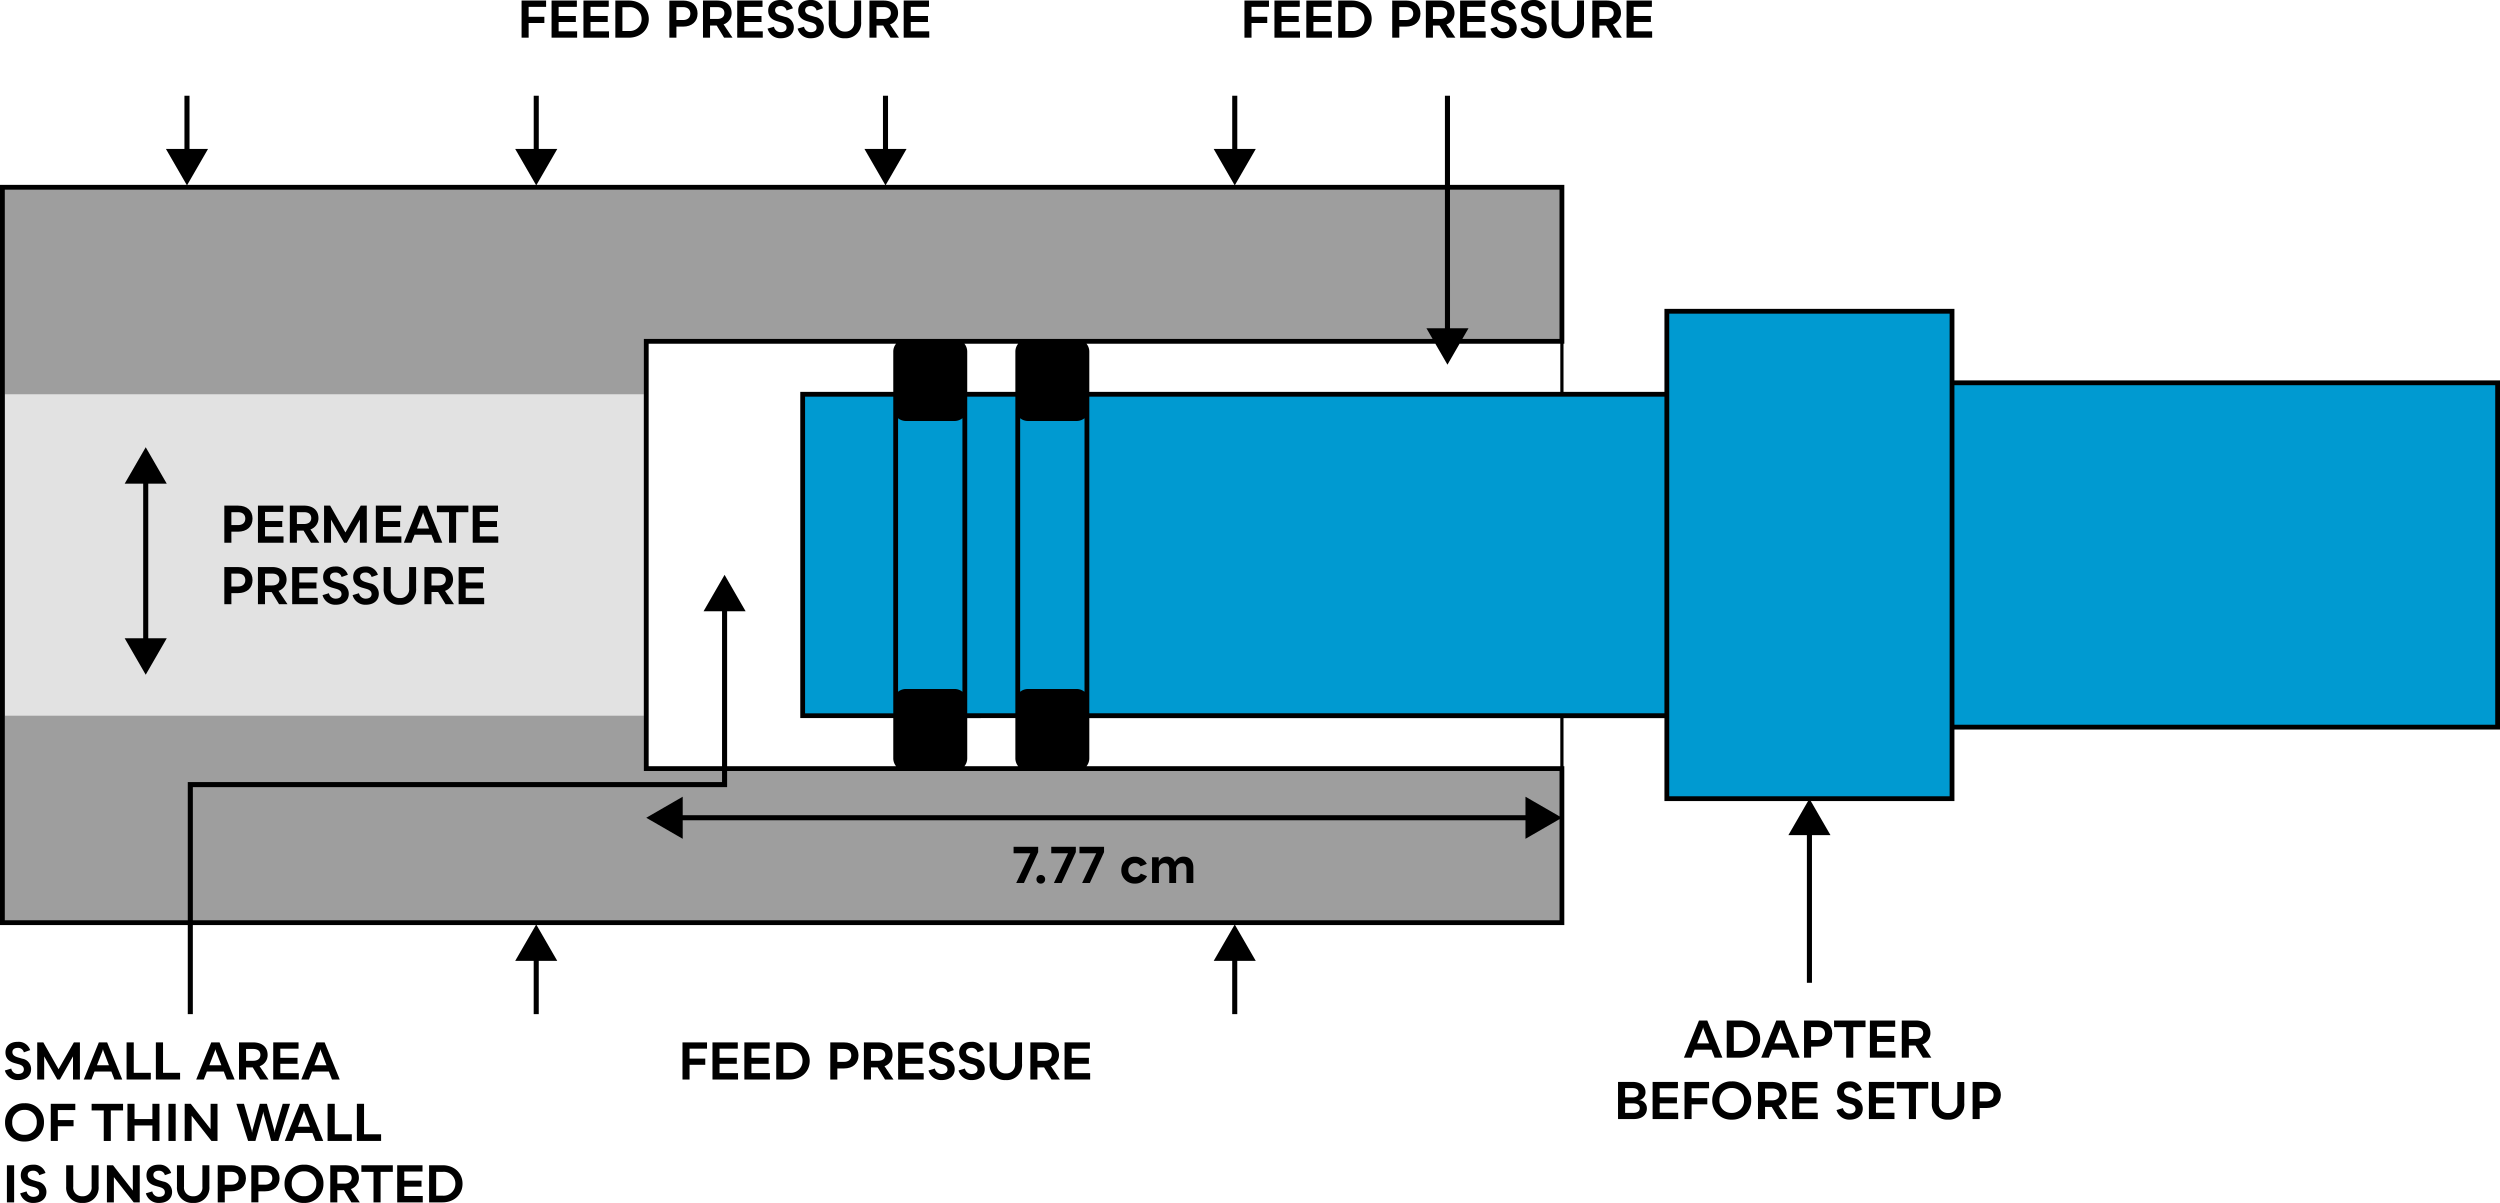<?xml version="1.0" encoding="UTF-8"?> <svg xmlns="http://www.w3.org/2000/svg" width="656.054" height="315.676" viewBox="0 0 656.054 315.676"><g id="Industrial_RO_Membrane_Sprite-V2_1_" data-name="Industrial RO Membrane Sprite-V2 (1)" transform="translate(5428.913 8360.214)"><g id="Group_25" data-name="Group 25" transform="translate(-7310.41 -8986.212)"><g id="Group_28" data-name="Group 28" transform="translate(1881.497 626)"><g id="Group_27" data-name="Group 27"><path id="Path_309" data-name="Path 309" d="M-55.65-140.656V-28.524H184.64V11.9H-224.612V-181.08H184.64v40.424Z" transform="translate(225.242 230.227)" fill="#9e9e9e"></path><g id="Group_13" data-name="Group 13" transform="translate(1.26 103.462)"><rect id="Rectangle_36" data-name="Rectangle 36" width="167.702" height="84.351" fill="#e2e2e2"></rect></g><rect id="Rectangle_37" data-name="Rectangle 37" width="226.775" height="84.353" transform="translate(210.638 103.462)" fill="#009ad1"></rect><rect id="Rectangle_38" data-name="Rectangle 38" width="74.841" height="127.906" transform="translate(437.413 81.685)" fill="#009ad1"></rect><rect id="Rectangle_39" data-name="Rectangle 39" width="143.175" height="90.36" transform="translate(512.254 100.458)" fill="#009ad1"></rect></g><g id="Group_15" data-name="Group 15" transform="translate(0 -0.002)"><path id="Path_310" data-name="Path 310" d="M-138.847-205.372h4.126V-207h-4.126v-2.608h4.582v-1.653H-140.7v9.744h1.856Z" transform="translate(277.573 211.407)"></path><path id="Path_311" data-name="Path 311" d="M-129.148-203.181H-134v-2.46h4.515v-1.572H-134v-2.393h4.783v-1.653h-6.638v9.744h6.706Z" transform="translate(280.597 211.407)"></path><path id="Path_312" data-name="Path 312" d="M-123.994-203.181h-4.852v-2.46h4.515v-1.572h-4.515v-2.393h4.785v-1.653H-130.7v9.744h6.706Z" transform="translate(283.811 211.407)"></path><path id="Path_313" data-name="Path 313" d="M-116.771-206.395c0-2.822-2.19-4.864-5.241-4.864h-3.533v9.742h3.507C-118.989-201.515-116.771-203.558-116.771-206.395Zm-6.922-3.13H-122a3.059,3.059,0,0,1,3.346,3.13,3.084,3.084,0,0,1-3.372,3.118h-1.666v-6.248Z" transform="translate(287.026 211.407)"></path><path id="Path_314" data-name="Path 314" d="M-114.963-204.419h1.732c2.325,0,3.817-1.33,3.817-3.426s-1.451-3.413-3.8-3.413h-3.6v9.742h1.854Zm0-5.119h1.76c1.182,0,1.895.632,1.895,1.693s-.713,1.693-1.908,1.693h-1.747Z" transform="translate(292.47 211.407)"></path><path id="Path_315" data-name="Path 315" d="M-109.528-204.7h1.747l1.935,3.185h2.216l-2.351-3.494a3.07,3.07,0,0,0,2.109-2.984c0-2.015-1.452-3.265-3.8-3.265h-3.708v9.742h1.854Zm0-4.837h1.882c1.182,0,1.88.551,1.88,1.546s-.711,1.559-1.895,1.559h-1.867Z" transform="translate(295.859 211.407)"></path><path id="Path_316" data-name="Path 316" d="M-99.143-203.181h-4.85v-2.46h4.514v-1.572h-4.514v-2.393h4.783v-1.653h-6.638v9.744h6.7Z" transform="translate(299.311 211.407)"></path><path id="Path_317" data-name="Path 317" d="M-97.515-202.91a1.761,1.761,0,0,1-1.747-1.424l-1.679.5a3.429,3.429,0,0,0,3.454,2.526c2.083,0,3.428-1.115,3.428-2.875a2.739,2.739,0,0,0-2.3-2.741l-1.154-.336c-.981-.3-1.452-.712-1.452-1.4s.55-1.1,1.411-1.1a1.542,1.542,0,0,1,1.6,1.169l1.653-.578a3.162,3.162,0,0,0-3.278-2.177c-1.961,0-3.2,1.075-3.2,2.781,0,1.437.779,2.325,2.351,2.781l1.1.308c.929.27,1.37.672,1.37,1.385C-95.956-203.353-96.562-202.91-97.515-202.91Z" transform="translate(302.371 211.35)"></path><path id="Path_318" data-name="Path 318" d="M-92.658-202.91a1.761,1.761,0,0,1-1.747-1.424l-1.681.5a3.43,3.43,0,0,0,3.453,2.526c2.083,0,3.426-1.115,3.426-2.875a2.738,2.738,0,0,0-2.3-2.741l-1.156-.336c-.981-.3-1.451-.712-1.451-1.4s.55-1.1,1.411-1.1a1.542,1.542,0,0,1,1.6,1.169l1.653-.578a3.163,3.163,0,0,0-3.28-2.177c-1.961,0-3.2,1.075-3.2,2.781,0,1.437.779,2.325,2.351,2.781l1.1.308c.927.27,1.37.672,1.37,1.385C-91.1-203.353-91.7-202.91-92.658-202.91Z" transform="translate(305.399 211.35)"></path><path id="Path_319" data-name="Path 319" d="M-86.8-201.368a3.985,3.985,0,0,0,4.248-4.314v-5.578h-1.828v5.6a2.276,2.276,0,0,1-2.4,2.54,2.288,2.288,0,0,1-2.419-2.54v-5.6h-1.854v5.578A4,4,0,0,0-86.8-201.368Z" transform="translate(308.532 211.407)"></path><path id="Path_320" data-name="Path 320" d="M-82.623-204.7h1.747l1.935,3.185h2.218l-2.353-3.494a3.07,3.07,0,0,0,2.109-2.984c0-2.015-1.452-3.265-3.8-3.265h-3.708v9.742h1.854Zm0-4.837h1.88c1.184,0,1.882.551,1.882,1.546s-.713,1.559-1.895,1.559h-1.867Z" transform="translate(312.639 211.407)"></path><path id="Path_321" data-name="Path 321" d="M-72.237-203.181h-4.851v-2.46h4.515v-1.572h-4.515v-2.393H-72.3v-1.653h-6.639v9.744h6.706Z" transform="translate(316.09 211.407)"></path><path id="Path_322" data-name="Path 322" d="M-22.013-205.372h4.126V-207h-4.126v-2.608h4.582v-1.653h-6.436v9.744h1.854Z" transform="translate(350.439 211.407)"></path><path id="Path_323" data-name="Path 323" d="M-12.313-203.181h-4.852v-2.46h4.515v-1.572h-4.515v-2.393h4.785v-1.653h-6.639v9.744h6.706Z" transform="translate(353.463 211.407)"></path><path id="Path_324" data-name="Path 324" d="M-7.158-203.181h-4.853v-2.46h4.517v-1.572h-4.517v-2.393h4.785v-1.653h-6.639v9.744h6.707Z" transform="translate(356.677 211.407)"></path><path id="Path_325" data-name="Path 325" d="M.064-206.395c0-2.822-2.19-4.864-5.241-4.864H-8.71v9.742H-5.2C-2.154-201.515.064-203.558.064-206.395Zm-6.92-3.13h1.693a3.059,3.059,0,0,1,3.346,3.13,3.084,3.084,0,0,1-3.372,3.118H-6.854v-6.248Z" transform="translate(359.892 211.407)"></path><path id="Path_326" data-name="Path 326" d="M1.872-204.419H3.6c2.325,0,3.817-1.33,3.817-3.426s-1.452-3.413-3.8-3.413H.018v9.742H1.872Zm0-5.119h1.76c1.182,0,1.895.632,1.895,1.693s-.713,1.693-1.908,1.693H1.872Z" transform="translate(365.335 211.407)"></path><path id="Path_327" data-name="Path 327" d="M7.307-204.7H9.054l1.935,3.185h2.216l-2.351-3.494a3.07,3.07,0,0,0,2.109-2.984c0-2.015-1.452-3.265-3.8-3.265H5.453v9.742H7.307Zm0-4.837H9.189c1.182,0,1.88.551,1.88,1.546s-.711,1.559-1.895,1.559H7.307Z" transform="translate(368.725 211.407)"></path><path id="Path_328" data-name="Path 328" d="M17.694-203.181H12.842v-2.46h4.515v-1.572H12.842v-2.393h4.783v-1.653H10.988v9.744h6.706Z" transform="translate(372.177 211.407)"></path><path id="Path_329" data-name="Path 329" d="M19.321-202.91a1.761,1.761,0,0,1-1.747-1.424l-1.679.5a3.429,3.429,0,0,0,3.454,2.526c2.083,0,3.428-1.115,3.428-2.875a2.739,2.739,0,0,0-2.3-2.741l-1.154-.336c-.981-.3-1.452-.712-1.452-1.4s.55-1.1,1.413-1.1a1.542,1.542,0,0,1,1.6,1.169l1.653-.578a3.162,3.162,0,0,0-3.278-2.177c-1.961,0-3.2,1.075-3.2,2.781,0,1.437.779,2.325,2.351,2.781l1.1.308c.929.27,1.37.672,1.37,1.385C20.878-203.353,20.274-202.91,19.321-202.91Z" transform="translate(375.237 211.35)"></path><path id="Path_330" data-name="Path 330" d="M24.178-202.91a1.761,1.761,0,0,1-1.747-1.424l-1.68.5a3.433,3.433,0,0,0,3.454,2.526c2.083,0,3.426-1.115,3.426-2.875a2.738,2.738,0,0,0-2.3-2.741l-1.156-.336c-.981-.3-1.452-.712-1.452-1.4s.55-1.1,1.411-1.1a1.542,1.542,0,0,1,1.6,1.169l1.653-.578a3.163,3.163,0,0,0-3.28-2.177c-1.961,0-3.2,1.075-3.2,2.781,0,1.437.779,2.325,2.351,2.781l1.1.308c.927.27,1.37.672,1.37,1.385C25.736-203.353,25.131-202.91,24.178-202.91Z" transform="translate(378.265 211.35)"></path><path id="Path_331" data-name="Path 331" d="M30.032-201.368a3.985,3.985,0,0,0,4.247-4.314v-5.578H32.451v5.6a2.276,2.276,0,0,1-2.4,2.54,2.288,2.288,0,0,1-2.419-2.54v-5.6H25.773v5.578A4,4,0,0,0,30.032-201.368Z" transform="translate(381.398 211.407)"></path><path id="Path_332" data-name="Path 332" d="M34.212-204.7h1.747l1.935,3.185h2.218l-2.353-3.494a3.07,3.07,0,0,0,2.109-2.984c0-2.015-1.452-3.265-3.8-3.265H32.358v9.742h1.854Zm0-4.837h1.88c1.184,0,1.882.551,1.882,1.546s-.713,1.559-1.895,1.559H34.212Z" transform="translate(385.505 211.407)"></path><path id="Path_333" data-name="Path 333" d="M44.6-203.181h-4.85v-2.46h4.514v-1.572H39.748v-2.393h4.783v-1.653H37.892v9.744H44.6Z" transform="translate(388.956 211.407)"></path><path id="Path_334" data-name="Path 334" d="M-108.715-38.616h-4.124v-2.608h4.582v-1.653h-6.438v9.744h1.856v-3.856h4.124Z" transform="translate(293.793 316.421)"></path><path id="Path_335" data-name="Path 335" d="M-103.141-34.8h-4.85v-2.46h4.514V-38.83h-4.514v-2.393h4.783v-1.653h-6.639v9.744h6.706Z" transform="translate(296.817 316.421)"></path><path id="Path_336" data-name="Path 336" d="M-97.986-34.8h-4.852v-2.46h4.515V-38.83h-4.515v-2.393h4.783v-1.653h-6.638v9.744h6.706Z" transform="translate(300.032 316.421)"></path><path id="Path_337" data-name="Path 337" d="M-90.762-38.011c0-2.822-2.19-4.865-5.241-4.865h-3.535v9.742h3.507C-92.98-33.132-90.762-35.175-90.762-38.011Zm-5.256,3.119h-1.666v-6.249h1.693a3.059,3.059,0,0,1,3.346,3.13A3.086,3.086,0,0,1-96.018-34.892Z" transform="translate(303.246 316.421)"></path><path id="Path_338" data-name="Path 338" d="M-88.955-36.036h1.734c2.325,0,3.816-1.33,3.816-3.426s-1.452-3.413-3.8-3.413h-3.6v9.742h1.854Zm0-5.119h1.76c1.184,0,1.895.632,1.895,1.694s-.713,1.694-1.91,1.694h-1.747v-3.387Z" transform="translate(308.69 316.422)"></path><path id="Path_339" data-name="Path 339" d="M-77.862-39.611c0-2.015-1.451-3.265-3.8-3.265h-3.708v9.742h1.854v-3.184h1.745l1.936,3.184h2.218l-2.353-3.494A3.067,3.067,0,0,0-77.862-39.611Zm-3.79,1.56h-1.867v-3.1h1.88c1.182,0,1.88.55,1.88,1.546S-80.47-38.05-81.652-38.05Z" transform="translate(312.079 316.421)"></path><path id="Path_340" data-name="Path 340" d="M-73.134-34.8h-4.852v-2.46h4.515V-38.83h-4.515v-2.393H-73.2v-1.653H-79.84v9.744h6.706Z" transform="translate(315.531 316.421)"></path><path id="Path_341" data-name="Path 341" d="M-71.482-32.928c2.083,0,3.427-1.115,3.427-2.875a2.737,2.737,0,0,0-2.3-2.741l-1.156-.336c-.981-.3-1.451-.713-1.451-1.4s.55-1.1,1.411-1.1a1.542,1.542,0,0,1,1.6,1.169l1.653-.578a3.162,3.162,0,0,0-3.278-2.177c-1.963,0-3.2,1.075-3.2,2.781,0,1.437.779,2.325,2.353,2.781l1.1.308c.927.27,1.37.672,1.37,1.385,0,.739-.6,1.182-1.557,1.182a1.764,1.764,0,0,1-1.749-1.424l-1.679.5A3.42,3.42,0,0,0-71.482-32.928Z" transform="translate(318.592 316.364)"></path><path id="Path_342" data-name="Path 342" d="M-66.651-34.527A1.763,1.763,0,0,1-68.4-35.951l-1.68.5a3.43,3.43,0,0,0,3.453,2.526c2.083,0,3.426-1.115,3.426-2.875a2.737,2.737,0,0,0-2.3-2.741l-1.156-.336c-.981-.3-1.451-.713-1.451-1.4s.55-1.1,1.413-1.1a1.542,1.542,0,0,1,1.6,1.169l1.653-.578a3.162,3.162,0,0,0-3.278-2.177c-1.961,0-3.2,1.075-3.2,2.781,0,1.437.779,2.325,2.351,2.781l1.1.308c.929.27,1.37.672,1.37,1.385C-65.092-34.97-65.7-34.527-66.651-34.527Z" transform="translate(321.619 316.364)"></path><path id="Path_343" data-name="Path 343" d="M-65.055-42.876V-37.3A4,4,0,0,0-60.8-32.985,3.985,3.985,0,0,0-56.549-37.3v-5.577h-1.828v5.6a2.277,2.277,0,0,1-2.406,2.539A2.286,2.286,0,0,1-63.2-37.273v-5.6Z" transform="translate(324.752 316.421)"></path><path id="Path_344" data-name="Path 344" d="M-50.959-39.611c0-2.015-1.451-3.265-3.8-3.265H-58.47v9.742h1.854v-3.184h1.747l1.935,3.184h2.216l-2.351-3.494A3.064,3.064,0,0,0-50.959-39.611Zm-3.788,1.56h-1.867v-3.1h1.882c1.184,0,1.882.55,1.882,1.546S-53.565-38.05-54.747-38.05Z" transform="translate(328.859 316.421)"></path><path id="Path_345" data-name="Path 345" d="M-46.3-41.223v-1.653h-6.641v9.744h6.707V-34.8H-51.08v-2.46h4.515V-38.83H-51.08v-2.393Z" transform="translate(332.31 316.421)"></path><path id="Path_346" data-name="Path 346" d="M-220.788-34.527a1.764,1.764,0,0,1-1.749-1.424l-1.678.5a3.428,3.428,0,0,0,3.454,2.526c2.083,0,3.427-1.115,3.427-2.875a2.737,2.737,0,0,0-2.3-2.741l-1.154-.336c-.981-.3-1.451-.713-1.451-1.4s.55-1.1,1.411-1.1a1.542,1.542,0,0,1,1.6,1.169l1.653-.578a3.163,3.163,0,0,0-3.278-2.177c-1.963,0-3.2,1.075-3.2,2.781,0,1.437.779,2.325,2.352,2.781l1.1.308c.927.27,1.37.672,1.37,1.385C-219.23-34.97-219.834-34.527-220.788-34.527Z" transform="translate(225.49 316.364)"></path><path id="Path_347" data-name="Path 347" d="M-213.032-33.132l3.439-6.074v6.074h1.814v-9.744h-1.585l-4.019,7.042-4-7.042h-1.6v9.744h1.828v-6.061l3.439,6.061Z" transform="translate(228.751 316.421)"></path><path id="Path_348" data-name="Path 348" d="M-208.65-35.229h4.434l.807,2.1h2.043l-3.963-9.742h-2.177l-3.951,9.742h2Zm2.109-5.43.109-.443.12.443,1.464,3.79h-3.158Z" transform="translate(233.446 316.422)"></path><path id="Path_349" data-name="Path 349" d="M-204.541-42.876v9.744h6.357v-1.76h-4.475v-7.984Z" transform="translate(237.76 316.421)"></path><path id="Path_350" data-name="Path 350" d="M-193.454-34.892h-4.474v-7.984h-1.88v9.744h6.355Z" transform="translate(240.711 316.421)"></path><path id="Path_351" data-name="Path 351" d="M-185.24-33.133h2.042l-3.965-9.742h-2.177l-3.95,9.742h2l.805-2.1h4.434Zm-4.6-3.736,1.464-3.79.109-.443.12.443,1.464,3.79Z" transform="translate(244.776 316.422)"></path><path id="Path_352" data-name="Path 352" d="M-178.862-39.611c0-2.015-1.451-3.265-3.8-3.265h-3.708v9.742h1.854v-3.184h1.747l1.935,3.184h2.216l-2.351-3.494A3.067,3.067,0,0,0-178.862-39.611Zm-3.79,1.56h-1.867v-3.1h1.882c1.182,0,1.88.55,1.88,1.546S-181.469-38.05-182.651-38.05Z" transform="translate(249.089 316.421)"></path><path id="Path_353" data-name="Path 353" d="M-174.2-41.223v-1.653h-6.638v9.744h6.706V-34.8h-4.851v-2.46h4.516V-38.83h-4.516v-2.393Z" transform="translate(252.542 316.421)"></path><path id="Path_354" data-name="Path 354" d="M-168.256-33.133h2.043l-3.965-9.742h-2.177l-3.95,9.742h2l.805-2.1h4.434Zm-4.595-3.736,1.464-3.79.109-.443.12.443,1.465,3.79Z" transform="translate(255.369 316.422)"></path><path id="Path_355" data-name="Path 355" d="M-213.969-28.027a4.858,4.858,0,0,0-5.106-5.012,4.919,4.919,0,0,0-5.106,5.012A4.885,4.885,0,0,0-219.076-23,4.915,4.915,0,0,0-213.969-28.027Zm-8.331,0a3.108,3.108,0,0,1,3.225-3.265,3.061,3.061,0,0,1,3.212,3.265,3.1,3.1,0,0,1-3.212,3.265A3.077,3.077,0,0,1-222.3-28.027Z" transform="translate(225.51 322.556)"></path><path id="Path_356" data-name="Path 356" d="M-214.94-27.061h4.125v-1.627h-4.125V-31.3h4.583v-1.653h-6.438V-23.2h1.854Z" transform="translate(230.118 322.613)"></path><path id="Path_357" data-name="Path 357" d="M-205.154-23.2v-8.01h3.213v-1.734h-8.251v1.734h3.184v8.01Z" transform="translate(234.235 322.613)"></path><path id="Path_358" data-name="Path 358" d="M-197.856-23.2H-196v-9.744h-1.854v4.006h-4.691v-4.006H-204.4V-23.2h1.854v-4.072h4.691Z" transform="translate(237.847 322.613)"></path><rect id="Rectangle_44" data-name="Rectangle 44" width="1.895" height="9.742" transform="translate(44.206 289.666)"></rect><path id="Path_359" data-name="Path 359" d="M-186.537-23.2v-9.744h-1.813V-26.3l-5.2-6.652h-1.6V-23.2h1.826v-6.625l5.2,6.625Z" transform="translate(243.616 322.613)"></path><path id="Path_360" data-name="Path 360" d="M-174.635-32.948l-2.056,6.988-.081.619-.08-.619-1.935-6.988h-1.854l-1.948,6.988-.094.619-.081-.619-2.043-6.988H-186.8l3.077,9.744h1.922l1.989-7.217.067-.523.081.523,2,7.217h1.88l3.077-9.744Z" transform="translate(248.826 322.613)"></path><path id="Path_361" data-name="Path 361" d="M-176.966-23.2l.805-2.1h4.434l.806,2.1h2.043l-3.965-9.742h-2.175l-3.952,9.742Zm2.916-7.526.107-.443.122.443,1.465,3.79h-3.158Z" transform="translate(253.706 322.613)"></path><path id="Path_362" data-name="Path 362" d="M-165.7-24.964h-4.475v-7.984h-1.88V-23.2h6.355Z" transform="translate(258.022 322.613)"></path><path id="Path_363" data-name="Path 363" d="M-160.964-24.964h-4.475v-7.984h-1.882V-23.2h6.357Z" transform="translate(260.972 322.613)"></path><rect id="Rectangle_45" data-name="Rectangle 45" width="1.895" height="9.742" transform="translate(1.812 305.786)"></rect><path id="Path_364" data-name="Path 364" d="M-218.307-14.671a1.761,1.761,0,0,1-1.747-1.424l-1.68.5a3.43,3.43,0,0,0,3.453,2.526c2.083,0,3.426-1.116,3.426-2.876a2.737,2.737,0,0,0-2.3-2.741l-1.156-.336c-.98-.3-1.452-.713-1.452-1.4s.551-1.1,1.411-1.1a1.542,1.542,0,0,1,1.6,1.169l1.653-.578a3.164,3.164,0,0,0-3.28-2.177c-1.961,0-3.2,1.075-3.2,2.781,0,1.437.78,2.325,2.351,2.781l1.1.308c.927.27,1.37.672,1.37,1.385C-216.746-15.114-217.352-14.671-218.307-14.671Z" transform="translate(227.037 328.748)"></path><path id="Path_365" data-name="Path 365" d="M-210.043-13.129a3.984,3.984,0,0,0,4.246-4.314V-23.02h-1.828v5.6a2.276,2.276,0,0,1-2.406,2.539,2.287,2.287,0,0,1-2.419-2.539v-5.6h-1.854v5.577A4.005,4.005,0,0,0-210.043-13.129Z" transform="translate(231.67 328.804)"></path><path id="Path_366" data-name="Path 366" d="M-205.892-19.9l5.2,6.626h1.585V-23.02h-1.814v6.652l-5.2-6.652h-1.6v9.744h1.826Z" transform="translate(235.778 328.804)"></path><path id="Path_367" data-name="Path 367" d="M-198-14.671a1.763,1.763,0,0,1-1.747-1.424l-1.679.5a3.429,3.429,0,0,0,3.453,2.526c2.083,0,3.428-1.116,3.428-2.876a2.739,2.739,0,0,0-2.3-2.741L-198-19.024c-.981-.3-1.451-.713-1.451-1.4s.55-1.1,1.412-1.1a1.543,1.543,0,0,1,1.6,1.169l1.653-.578a3.163,3.163,0,0,0-3.279-2.177c-1.961,0-3.2,1.075-3.2,2.781,0,1.437.779,2.325,2.351,2.781l1.1.308c.929.27,1.37.672,1.37,1.385C-196.438-15.114-197.041-14.671-198-14.671Z" transform="translate(239.705 328.748)"></path><path id="Path_368" data-name="Path 368" d="M-192.14-13.129a3.985,3.985,0,0,0,4.247-4.314V-23.02h-1.828v5.6a2.276,2.276,0,0,1-2.406,2.539,2.287,2.287,0,0,1-2.419-2.539v-5.6H-196.4v5.577A4,4,0,0,0-192.14-13.129Z" transform="translate(242.836 328.804)"></path><path id="Path_369" data-name="Path 369" d="M-187.961-16.18h1.734c2.325,0,3.818-1.33,3.818-3.426s-1.452-3.413-3.8-3.413h-3.6v9.742h1.854Zm0-5.119h1.76c1.184,0,1.894.632,1.894,1.693s-.711,1.693-1.909,1.693h-1.747V-21.3Z" transform="translate(246.944 328.805)"></path><path id="Path_370" data-name="Path 370" d="M-180.779-23.02h-3.6v9.742h1.854v-2.9h1.733c2.325,0,3.817-1.33,3.817-3.426S-178.426-23.02-180.779-23.02Zm0,5.106h-1.745V-21.3h1.76c1.184,0,1.895.632,1.895,1.693S-179.582-17.914-180.779-17.914Z" transform="translate(250.333 328.804)"></path><path id="Path_371" data-name="Path 371" d="M-173.9-13.072A4.916,4.916,0,0,0-168.8-18.1a4.858,4.858,0,0,0-5.106-5.012A4.919,4.919,0,0,0-179.01-18.1,4.885,4.885,0,0,0-173.9-13.072Zm0-8.292a3.062,3.062,0,0,1,3.212,3.265,3.1,3.1,0,0,1-3.212,3.265,3.078,3.078,0,0,1-3.225-3.265A3.108,3.108,0,0,1-173.9-21.364Z" transform="translate(253.682 328.748)"></path><path id="Path_372" data-name="Path 372" d="M-169.768-16.462h1.747l1.935,3.186h2.216l-2.351-3.494a3.07,3.07,0,0,0,2.109-2.984c0-2.015-1.452-3.265-3.8-3.265h-3.709v9.742h1.854Zm0-4.837h1.882c1.184,0,1.882.55,1.882,1.546s-.713,1.559-1.895,1.559h-1.867v-3.1Z" transform="translate(258.29 328.804)"></path><path id="Path_373" data-name="Path 373" d="M-161.552-13.276v-8.01h3.211V-23.02h-8.252v1.734h3.184v8.01Z" transform="translate(261.427 328.804)"></path><path id="Path_374" data-name="Path 374" d="M-154.162-21.367V-23.02H-160.8v9.744h6.705v-1.668h-4.851V-17.4h4.515v-1.573h-4.515v-2.392Z" transform="translate(265.038 328.804)"></path><path id="Path_375" data-name="Path 375" d="M-155.646-23.019v9.742h3.507c3.049,0,5.267-2.043,5.267-4.879s-2.19-4.864-5.241-4.864h-3.533Zm6.892,4.865a3.084,3.084,0,0,1-3.372,3.117h-1.666v-6.249h1.694A3.059,3.059,0,0,1-148.754-18.155Z" transform="translate(268.253 328.804)"></path><path id="Path_376" data-name="Path 376" d="M-60.5-64.983h2.03L-54.73-73.1v-1.383h-6.451v1.692h4.4Z" transform="translate(327.168 296.709)"></path><path id="Path_377" data-name="Path 377" d="M-57.482-68.8a1.086,1.086,0,0,0,1.128,1.129A1.1,1.1,0,0,0-55.212-68.8a1.083,1.083,0,0,0-1.141-1.128A1.093,1.093,0,0,0-57.482-68.8Z" transform="translate(329.475 299.548)"></path><path id="Path_378" data-name="Path 378" d="M-54.407-64.983h2.031l3.734-8.117v-1.383h-6.451v1.692h4.4Z" transform="translate(330.965 296.709)"></path><path id="Path_379" data-name="Path 379" d="M-49.848-64.983h2.03l3.736-8.117v-1.383h-6.451v1.692h4.4Z" transform="translate(333.809 296.709)"></path><path id="Path_380" data-name="Path 380" d="M-40.284-65.831a3.421,3.421,0,0,0,3.265-1.961l-1.64-.659a1.66,1.66,0,0,1-1.586.927,1.707,1.707,0,0,1-1.679-1.867,1.722,1.722,0,0,1,1.745-1.828,1.6,1.6,0,0,1,1.439.861L-37.087-71a3.355,3.355,0,0,0-3.091-1.882,3.463,3.463,0,0,0-3.588,3.507A3.418,3.418,0,0,0-40.284-65.831Z" transform="translate(338.028 297.705)"></path><path id="Path_381" data-name="Path 381" d="M-37-69.552a1.457,1.457,0,0,1,1.505-1.64c.779,0,1.21.5,1.21,1.478v3.736h1.8v-3.575a1.455,1.455,0,0,1,1.492-1.64c.792,0,1.223.5,1.223,1.478v3.736h1.8v-4.113c0-1.719-.968-2.8-2.458-2.8a2.487,2.487,0,0,0-2.379,1.37,2.119,2.119,0,0,0-2.122-1.37,2.257,2.257,0,0,0-2.124,1.317v-1.169H-38.8v6.759H-37v-3.57Z" transform="translate(341.125 297.703)"></path><path id="Path_382" data-name="Path 382" d="M-193.806-129.5l-5.522-9.565-5.521,9.565h4.855v40.567h-4.855l5.521,9.565,5.522-9.565h-4.855V-129.5Z" transform="translate(237.568 256.43)"></path><path id="Path_383" data-name="Path 383" d="M-186.892-122.79h1.734c2.325,0,3.817-1.33,3.817-3.426s-1.452-3.413-3.8-3.413h-3.6v9.742h1.854Zm0-5.119h1.76c1.184,0,1.895.631,1.895,1.693s-.711,1.694-1.909,1.694h-1.747v-3.387Z" transform="translate(247.61 262.316)"></path><path id="Path_384" data-name="Path 384" d="M-176.6-121.552h-4.853v-2.46h4.517v-1.572h-4.517v-2.393h4.785v-1.653h-6.639v9.743h6.707Z" transform="translate(251 262.316)"></path><path id="Path_385" data-name="Path 385" d="M-176.3-123.072h1.745l1.935,3.184h2.218l-2.353-3.494a3.069,3.069,0,0,0,2.109-2.984c0-2.015-1.451-3.265-3.8-3.265h-3.709v9.742h1.854v-3.183Zm0-4.837h1.88c1.184,0,1.882.55,1.882,1.546s-.713,1.559-1.9,1.559H-176.3Z" transform="translate(254.214 262.315)"></path><path id="Path_386" data-name="Path 386" d="M-170.794-125.947l3.44,6.061h.685l3.44-6.074v6.074h1.814v-9.743H-163l-4.017,7.042-4.006-7.042h-1.6v9.743h1.828Z" transform="translate(257.666 262.316)"></path><path id="Path_387" data-name="Path 387" d="M-157.551-121.552H-162.4v-2.46h4.517v-1.572H-162.4v-2.393h4.785v-1.653h-6.639v9.743h6.707Z" transform="translate(262.882 262.316)"></path><path id="Path_388" data-name="Path 388" d="M-156.914-121.983h4.434l.8,2.1h2.043l-3.965-9.742h-2.176l-3.952,9.742h2Zm2.109-5.43.107-.443.122.443,1.465,3.79h-3.158Z" transform="translate(265.709 262.316)"></path><path id="Path_389" data-name="Path 389" d="M-151.2-119.887h1.854V-127.9h3.213v-1.734h-8.251v1.734h3.184Z" transform="translate(269.038 262.316)"></path><path id="Path_390" data-name="Path 390" d="M-141.892-121.552h-4.85v-2.46h4.514v-1.572h-4.514v-2.393h4.783v-1.653H-148.6v9.743h6.7Z" transform="translate(272.651 262.316)"></path><path id="Path_391" data-name="Path 391" d="M-186.892-112.862h1.734c2.325,0,3.817-1.33,3.817-3.426s-1.452-3.413-3.8-3.413h-3.6v9.742h1.854Zm0-5.12h1.76c1.184,0,1.895.632,1.895,1.694s-.711,1.694-1.909,1.694h-1.747v-3.387Z" transform="translate(247.61 268.508)"></path><path id="Path_392" data-name="Path 392" d="M-181.457-113.144h1.747l1.935,3.186h2.216l-2.351-3.494a3.07,3.07,0,0,0,2.109-2.984c0-2.015-1.452-3.265-3.8-3.265h-3.708v9.742h1.854Zm0-4.837h1.882c1.184,0,1.882.551,1.882,1.546s-.713,1.559-1.895,1.559h-1.867v-3.1Z" transform="translate(251 268.507)"></path><path id="Path_393" data-name="Path 393" d="M-175.922-114.084h4.516v-1.572h-4.516v-2.393h4.784V-119.7h-6.637v9.744h6.706v-1.667h-4.852Z" transform="translate(254.452 268.507)"></path><path id="Path_394" data-name="Path 394" d="M-169.443-111.353a1.761,1.761,0,0,1-1.747-1.424l-1.68.5a3.43,3.43,0,0,0,3.453,2.526c2.083,0,3.428-1.115,3.428-2.876a2.737,2.737,0,0,0-2.3-2.741l-1.156-.336c-.981-.3-1.451-.713-1.451-1.4s.55-1.1,1.411-1.1a1.543,1.543,0,0,1,1.6,1.169l1.653-.578a3.163,3.163,0,0,0-3.28-2.177c-1.961,0-3.2,1.075-3.2,2.781,0,1.437.779,2.325,2.351,2.781l1.1.308c.927.27,1.37.672,1.37,1.385C-167.883-111.8-168.489-111.353-169.443-111.353Z" transform="translate(257.511 268.451)"></path><path id="Path_395" data-name="Path 395" d="M-167.852-117.01c0,1.437.78,2.325,2.353,2.781l1.1.309c.927.269,1.37.672,1.37,1.385,0,.739-.6,1.182-1.559,1.182a1.761,1.761,0,0,1-1.747-1.424l-1.68.5a3.43,3.43,0,0,0,3.453,2.526c2.083,0,3.428-1.115,3.428-2.876a2.737,2.737,0,0,0-2.3-2.741l-1.156-.336c-.981-.3-1.451-.713-1.451-1.4s.55-1.1,1.411-1.1a1.543,1.543,0,0,1,1.6,1.169l1.653-.578a3.162,3.162,0,0,0-3.278-2.177C-166.617-119.793-167.852-118.716-167.852-117.01Z" transform="translate(260.541 268.451)"></path><path id="Path_396" data-name="Path 396" d="M-156.313-114.1a2.276,2.276,0,0,1-2.4,2.539,2.286,2.286,0,0,1-2.419-2.539v-5.6h-1.854v5.577a4,4,0,0,0,4.26,4.314,3.984,3.984,0,0,0,4.246-4.314V-119.7h-1.828Z" transform="translate(263.673 268.508)"></path><path id="Path_397" data-name="Path 397" d="M-148.894-116.437c0-2.015-1.451-3.265-3.8-3.265h-3.708v9.742h1.854v-3.186h1.747l1.935,3.186h2.218L-151-113.454A3.068,3.068,0,0,0-148.894-116.437Zm-3.79,1.56h-1.867v-3.1h1.88c1.182,0,1.88.551,1.88,1.546S-151.5-114.877-152.684-114.877Z" transform="translate(267.78 268.507)"></path><path id="Path_398" data-name="Path 398" d="M-149.017-114.084h4.514v-1.572h-4.514v-2.393h4.783V-119.7h-6.638v9.744h6.7v-1.667h-4.85Z" transform="translate(271.231 268.507)"></path><path id="Path_399" data-name="Path 399" d="M-175.724,45.125h1.331V21.757h90.018l-5.428,9.4h4.855V45.125h1.331V31.16h4.856l-5.428-9.4H98.931L93.5,31.16h4.855V45.125h1.331V31.16h4.856l-5.428-9.4h86.392V-19.926H185.3V-32.555h26.482v21.777h37.687L244.31-1.844h4.855V36.9H250.5V-1.844h4.857l-5.159-8.935h37.687V-29.552H431.054V-121.17H287.884v-18.773h-76.1v21.777H185.3V-130.8h.21v-41.684h-30v-23.392h-1.331v23.392H99.1l5.442-9.427H99.692v-13.965H98.36v13.965H93.5l5.442,9.427H7.452l5.443-9.427H8.039v-13.965H6.708v13.965H1.852l5.443,9.427H-84.2l5.443-9.427h-4.855v-13.965h-1.331v13.965H-89.8l5.442,9.427h-91.495l5.442-9.427h-4.855v-13.965H-176.6v13.965h-4.856l5.443,9.427H-225V21.757h49.276ZM287.884-119.912H429.8v89.1H287.884ZM213.043-32.555V-138.685h73.581V-12.039H213.043ZM184.252-6.767l-8.935-5.159v4.855H-45.843v-4.856L-55.408-6.4l9.565,5.522V-5.738H175.317V-.881l8.935-5.158V20.5H-174.39V-14.336c0-.031-.01-.081.01-.1H-34.213c.047-.049.013-.177.024-.263v-3.97H12.7c.012,0,.021,0,.033,0H25.5c.011,0,.021,0,.032,0h19.21c.011,0,.021,0,.033,0H57.54c.011,0,.021,0,.032,0H184.254v11.9ZM-35.522-60.586v40.66H-54.778V-130.8H10.15a3.282,3.282,0,0,0-.737,2.06v10.572H-14.992v85.611H9.413v10.571a3.283,3.283,0,0,0,.736,2.058H-34.189V-60.588h4.857l-3.488-6.04-2.034-3.523-2.034,3.523-3.488,6.04h4.855ZM9.413-116.908v83.093H-13.732v-83.093ZM10.671-39.46v-71.8a3.287,3.287,0,0,0,2.062.737H25.5a3.294,3.294,0,0,0,2.061-.737v71.8A3.288,3.288,0,0,0,25.5-40.2H12.733A3.282,3.282,0,0,0,10.671-39.46Zm30.782,6.9v10.571a3.284,3.284,0,0,0,.735,2.058h-14.1a3.286,3.286,0,0,0,.736-2.058V-32.555Zm-12.634-1.26v-83.093H41.451v83.093ZM41.453-128.74v10.572H28.821V-128.74a3.283,3.283,0,0,0-.737-2.06H42.19A3.288,3.288,0,0,0,41.453-128.74Zm1.258,89.28v-71.8a3.286,3.286,0,0,0,2.06.737H57.537a3.3,3.3,0,0,0,2.062-.737v71.8a3.288,3.288,0,0,0-2.062-.737H44.772A3.277,3.277,0,0,0,42.711-39.46Zm141.75,19.533H60.124a3.289,3.289,0,0,0,.735-2.058V-32.555h123.6v12.629Zm27.321-96.982v83.093H60.857v-83.093Zm-56.271-54.316h28.74v39.166h-25.5l1.619-2.8h-4.856Zm-.666,45.927,3.176-5.5h26.44v12.632H60.857v-10.572a3.284,3.284,0,0,0-.737-2.06h91.55ZM-223.74,20.5V-171.223h377.92v36.362h-4.856l1.619,2.8H-56.038v113.39h20.516v2.694c-.008.067.018.169-.018.206H-175.71c-.025.021-.006.085-.013.125V20.5H-223.74Z" transform="translate(225 221.001)"></path><path id="Path_509" data-name="Path 509" d="M55.212-36.668h2.043L53.29-46.41H51.112l-3.95,9.742h2l.805-2.1h4.434ZM50.617-40.4l1.465-3.79.107-.443.122.443,1.465,3.79Z" transform="translate(394.737 314.217)"></path><path id="Path_510" data-name="Path 510" d="M62.854-41.545c0-2.822-2.19-4.865-5.241-4.865H54.08v9.742h3.507C60.636-36.668,62.854-38.711,62.854-41.545ZM57.6-38.428H55.934v-6.249h1.694a3.059,3.059,0,0,1,3.346,3.13A3.088,3.088,0,0,1,57.6-38.428Z" transform="translate(399.052 314.217)"></path><path id="Path_511" data-name="Path 511" d="M67.7-36.668h2.043L65.784-46.41H63.606l-3.95,9.742h2l.805-2.1H66.9Zm-4.6-3.734,1.465-3.79.107-.443.12.443,1.465,3.79Z" transform="translate(402.529 314.217)"></path><path id="Path_512" data-name="Path 512" d="M73.976-43c0-2.109-1.451-3.413-3.8-3.413h-3.6v9.742h1.854v-2.9H70.16C72.485-39.57,73.976-40.9,73.976-43Zm-3.8,1.694H68.426v-3.385h1.76c1.184,0,1.895.632,1.895,1.693S71.37-41.3,70.173-41.3Z" transform="translate(406.843 314.217)"></path><path id="Path_513" data-name="Path 513" d="M79.68-46.41H71.428v1.733h3.184v8.009h1.854v-8.009H79.68Z" transform="translate(409.871 314.217)"></path><path id="Path_514" data-name="Path 514" d="M83.925-38.334h-4.85v-2.46h4.514v-1.572H79.075v-2.392h4.783V-46.41H77.219v9.742h6.706Z" transform="translate(413.483 314.217)"></path><path id="Path_515" data-name="Path 515" d="M87.777-40.161a3.071,3.071,0,0,0,2.109-2.984c0-2.015-1.452-3.265-3.8-3.265H82.373v9.742h1.854v-3.184h1.747l1.936,3.184h2.216ZM86.1-41.586H84.23v-3.1h1.88c1.184,0,1.882.55,1.882,1.546S87.28-41.586,86.1-41.586Z" transform="translate(416.697 314.217)"></path><path id="Path_516" data-name="Path 516" d="M44.077-29.508A2.109,2.109,0,0,0,42.1-31.685v-.041a2.058,2.058,0,0,0,1.612-2.1c0-1.625-1.291-2.661-3.333-2.661H36.511v9.742H40.65C42.748-26.739,44.077-27.814,44.077-29.508Zm-5.71-5.361h1.987c1,0,1.546.43,1.546,1.21s-.55,1.236-1.546,1.236H38.367Zm0,6.5v-2.5H40.45c1.128,0,1.76.443,1.76,1.25s-.6,1.25-1.706,1.25H38.367Z" transform="translate(388.095 320.408)"></path><path id="Path_517" data-name="Path 517" d="M48.743-34.829v-1.653H42.1v9.742h6.707v-1.666H43.96v-2.46h4.515v-1.572H43.96v-2.392Z" transform="translate(391.583 320.409)"></path><path id="Path_518" data-name="Path 518" d="M53.7-34.829v-1.653H47.259v9.742h1.854V-30.6h4.124v-1.627H49.113v-2.606Z" transform="translate(394.798 320.409)"></path><path id="Path_519" data-name="Path 519" d="M56.848-26.534a4.916,4.916,0,0,0,5.108-5.027,4.859,4.859,0,0,0-5.108-5.012,4.92,4.92,0,0,0-5.106,5.012A4.885,4.885,0,0,0,56.848-26.534Zm0-8.292a3.062,3.062,0,0,1,3.213,3.265A3.1,3.1,0,0,1,56.848-28.3a3.079,3.079,0,0,1-3.225-3.265A3.107,3.107,0,0,1,56.848-34.826Z" transform="translate(397.594 320.352)"></path><path id="Path_520" data-name="Path 520" d="M60.985-29.924h1.747l1.935,3.186h2.216l-2.351-3.494a3.069,3.069,0,0,0,2.109-2.984c0-2.015-1.452-3.265-3.8-3.265H59.131v9.742h1.854Zm0-4.838h1.88c1.184,0,1.882.55,1.882,1.546s-.713,1.559-1.895,1.559H60.985Z" transform="translate(402.202 320.409)"></path><path id="Path_521" data-name="Path 521" d="M71.371-28.406H66.519v-2.46h4.515v-1.572H66.519v-2.392H71.3v-1.653H64.665v9.742h6.706Z" transform="translate(405.653 320.409)"></path><path id="Path_522" data-name="Path 522" d="M75.257-28.133a1.763,1.763,0,0,1-1.747-1.424l-1.681.5a3.431,3.431,0,0,0,3.453,2.526c2.083,0,3.426-1.115,3.426-2.875a2.737,2.737,0,0,0-2.3-2.741l-1.156-.336c-.981-.3-1.452-.713-1.452-1.4s.551-1.1,1.411-1.1a1.542,1.542,0,0,1,1.6,1.169l1.653-.578a3.162,3.162,0,0,0-3.278-2.177c-1.961,0-3.2,1.075-3.2,2.781,0,1.437.779,2.325,2.353,2.781l1.1.308c.927.27,1.37.672,1.37,1.385C76.815-28.578,76.211-28.133,75.257-28.133Z" transform="translate(410.121 320.352)"></path><path id="Path_523" data-name="Path 523" d="M83.7-34.829v-1.653H77.059v9.742h6.706v-1.666H78.913v-2.46h4.515v-1.572H78.913v-2.392Z" transform="translate(413.383 320.409)"></path><path id="Path_524" data-name="Path 524" d="M86.6-26.74v-8.01h3.212v-1.732H81.559v1.732h3.186v8.01Z" transform="translate(416.189 320.409)"></path><path id="Path_525" data-name="Path 525" d="M87.235-36.482V-30.9a4,4,0,0,0,4.26,4.314A3.984,3.984,0,0,0,95.741-30.9v-5.577H93.915v5.6a2.276,2.276,0,0,1-2.406,2.539,2.286,2.286,0,0,1-2.419-2.539v-5.6Z" transform="translate(419.729 320.409)"></path><path id="Path_526" data-name="Path 526" d="M93.82-36.482v9.742h1.854v-2.9h1.733c2.325,0,3.817-1.33,3.817-3.426s-1.451-3.413-3.8-3.413Zm5.511,3.413c0,1.049-.713,1.693-1.91,1.693H95.674v-3.385h1.76C98.618-34.763,99.331-34.131,99.331-33.069Z" transform="translate(423.836 320.409)"></path></g></g></g></g></svg> 